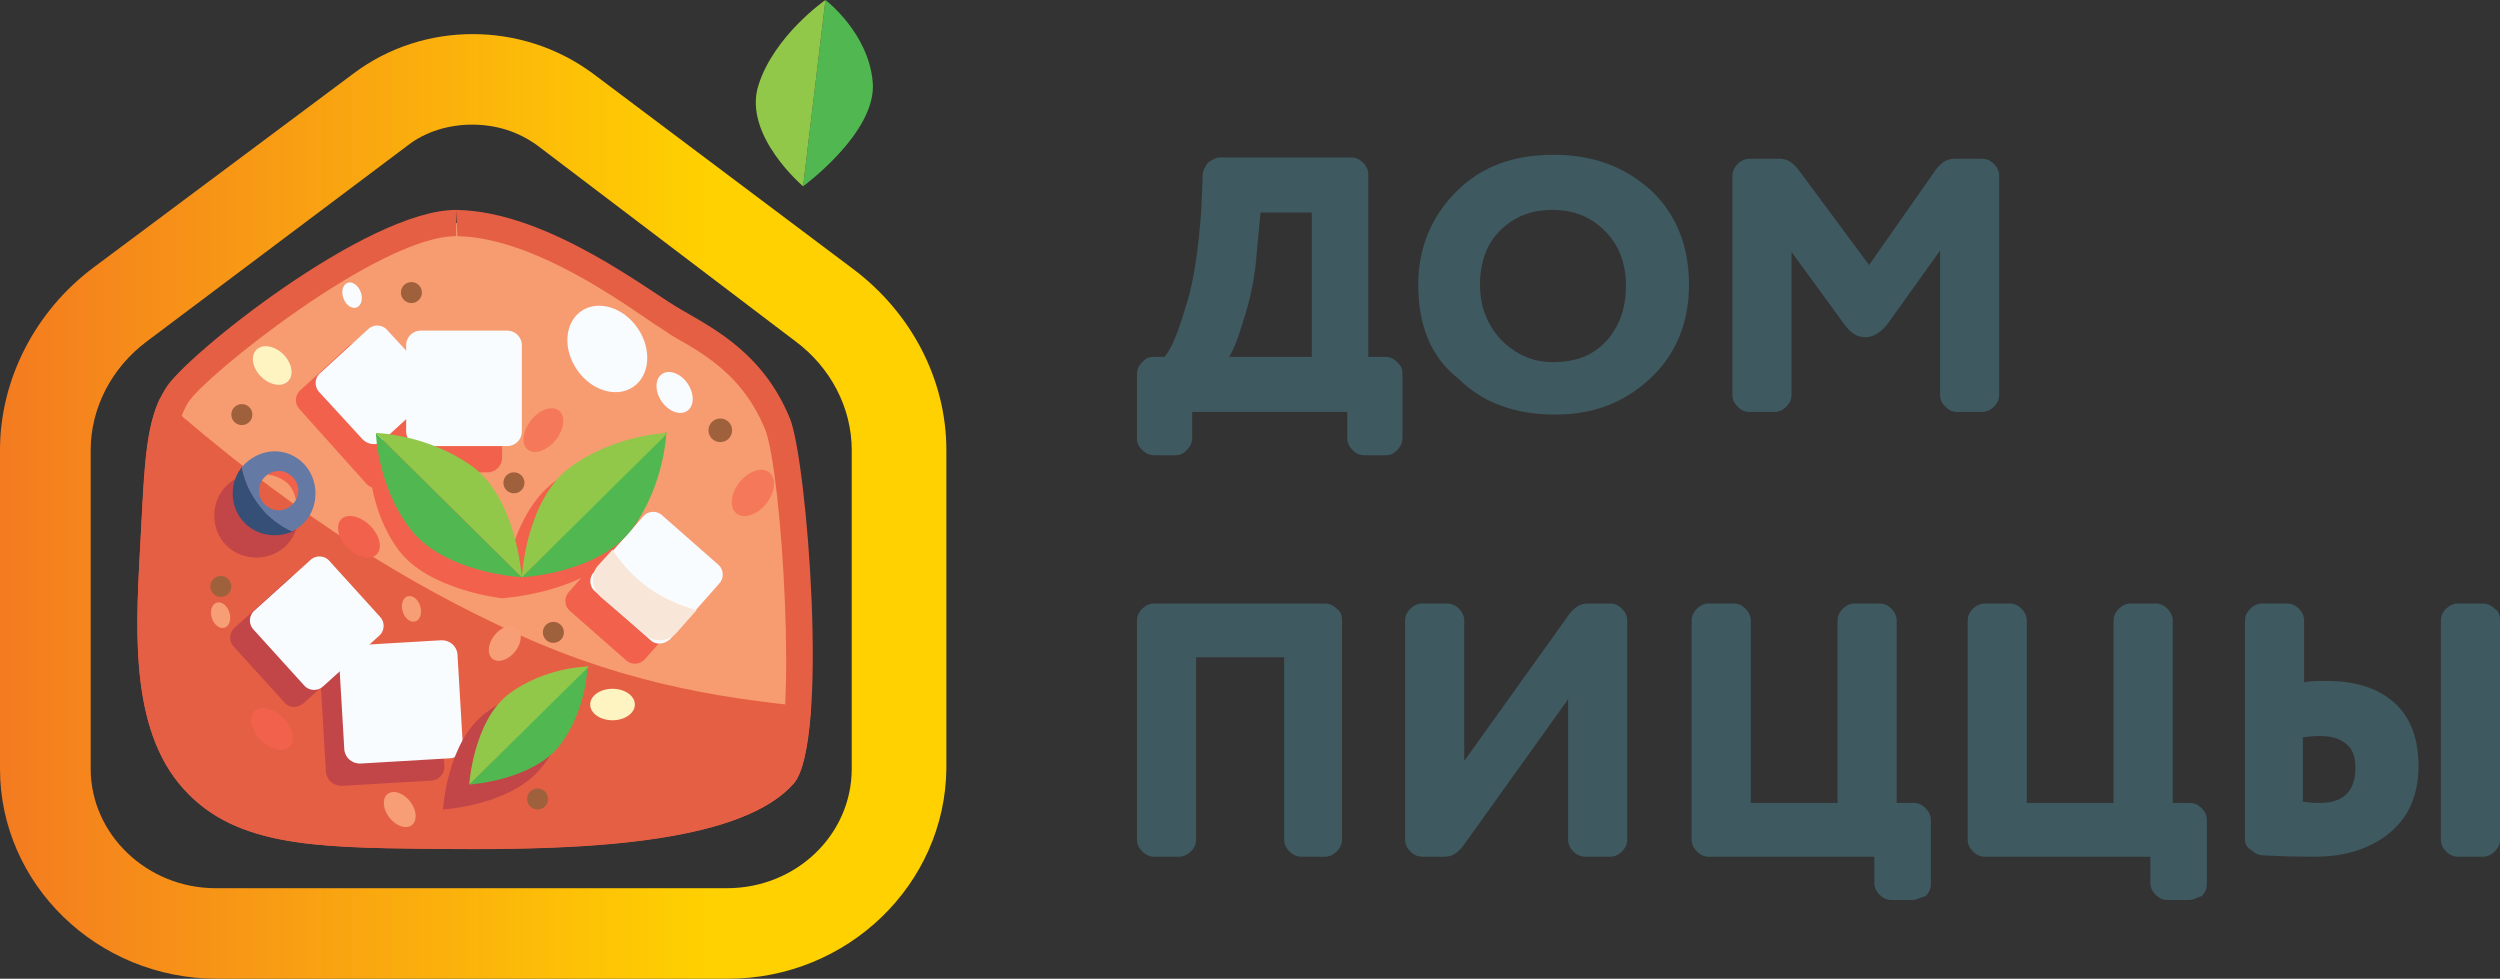 <svg width="235" height="92" viewBox="0 0 235 92" fill="none" xmlns="http://www.w3.org/2000/svg">
<rect x="0" y="0" width="235" height="92" fill="#333333" stroke="none"/>
<g id="Group">
<path id="Vector" d="M126.767 38.724H112.064V41.19C112.064 41.56 111.94 41.93 111.569 42.3C111.199 42.67 110.952 42.794 110.457 42.794H108.481C108.11 42.794 107.739 42.67 107.369 42.3C106.998 41.93 106.874 41.684 106.874 41.19V35.147C106.874 34.777 106.998 34.407 107.369 34.037C107.739 33.667 107.986 33.544 108.481 33.544H109.469C110.21 32.681 110.828 30.954 111.569 28.488C112.311 26.021 112.681 23.062 112.929 19.608L113.052 16.402C113.052 16.032 113.299 15.662 113.546 15.292C113.917 15.046 114.288 14.799 114.658 14.799H127.014C127.384 14.799 127.755 14.922 128.126 15.292C128.373 15.539 128.62 15.909 128.62 16.402V33.544H130.226C130.597 33.544 130.967 33.667 131.338 34.037C131.709 34.407 131.832 34.654 131.832 35.147V41.19C131.832 41.56 131.709 41.93 131.338 42.3C130.967 42.67 130.72 42.794 130.226 42.794H128.249C127.879 42.794 127.508 42.67 127.137 42.3C126.89 42.053 126.643 41.684 126.643 41.19V38.724H126.767ZM115.523 33.544H123.307V19.979H118.488L118.118 23.925C117.994 25.775 117.624 27.748 117.006 29.721C116.388 31.818 115.894 33.051 115.523 33.544Z" fill="#3E595F"/>
<path id="Vector_2" d="M133.315 26.761C133.315 23.308 134.55 20.349 136.898 18.005C139.246 15.662 142.211 14.552 146.041 14.552C149.748 14.552 152.713 15.662 155.184 17.882C157.532 20.102 158.767 23.062 158.767 26.761C158.767 30.338 157.532 33.298 155.184 35.517C152.713 37.861 149.748 38.971 146.165 38.971C142.458 38.971 139.369 37.861 137.145 35.641C134.427 33.544 133.315 30.461 133.315 26.761ZM139.122 26.761C139.122 28.735 139.74 30.461 141.099 31.941C142.458 33.298 144.064 34.038 145.917 34.038C148.141 34.038 149.748 33.421 150.983 32.064C152.219 30.708 152.836 28.981 152.836 26.885C152.836 24.788 152.219 23.062 150.86 21.705C149.501 20.349 147.894 19.732 145.917 19.732C143.941 19.732 142.334 20.349 140.975 21.705C139.74 22.938 139.122 24.665 139.122 26.761Z" fill="#3E595F"/>
<path id="Vector_3" d="M173.346 30.461L168.404 23.678V37.121C168.404 37.491 168.281 37.861 167.91 38.231C167.663 38.477 167.292 38.724 166.798 38.724H164.451C164.08 38.724 163.709 38.601 163.339 38.231C163.091 37.984 162.844 37.614 162.844 37.121V16.526C162.844 16.156 162.968 15.786 163.339 15.416C163.586 15.169 163.956 14.922 164.451 14.922H167.292C168.034 14.922 168.528 15.292 169.022 15.909L175.694 24.912L181.995 15.909C182.489 15.292 182.984 14.922 183.725 14.922H186.32C186.69 14.922 187.061 15.046 187.432 15.416C187.679 15.662 187.926 16.032 187.926 16.526V37.121C187.926 37.491 187.802 37.861 187.432 38.231C187.185 38.477 186.814 38.724 186.32 38.724H183.972C183.601 38.724 183.231 38.601 182.86 38.231C182.613 37.984 182.366 37.614 182.366 37.121V23.555L177.424 30.461C176.806 31.201 176.188 31.695 175.323 31.695C174.582 31.695 173.964 31.325 173.346 30.461Z" fill="#3E595F"/>
<path id="Vector_4" d="M126.149 58.332V78.927C126.149 79.297 126.025 79.667 125.655 80.037C125.408 80.284 125.037 80.531 124.543 80.531H122.319C121.948 80.531 121.577 80.407 121.207 80.037C120.96 79.791 120.712 79.421 120.712 78.927V61.785H112.434V78.927C112.434 79.297 112.311 79.667 111.94 80.037C111.693 80.284 111.322 80.531 110.828 80.531H108.481C108.11 80.531 107.739 80.407 107.369 80.037C107.121 79.791 106.874 79.421 106.874 78.927V58.332C106.874 57.962 106.998 57.592 107.369 57.222C107.616 56.976 107.986 56.729 108.481 56.729H124.543C124.913 56.729 125.284 56.852 125.655 57.222C126.025 57.469 126.149 57.839 126.149 58.332Z" fill="#3E595F"/>
<path id="Vector_5" d="M151.354 80.531H149.006C148.636 80.531 148.265 80.407 147.894 80.037C147.647 79.791 147.4 79.421 147.4 78.927V65.732L137.516 79.544C137.022 80.161 136.527 80.531 135.786 80.531H133.686C133.315 80.531 132.944 80.407 132.574 80.037C132.326 79.791 132.079 79.421 132.079 78.927V58.332C132.079 57.962 132.203 57.592 132.574 57.222C132.821 56.976 133.191 56.729 133.686 56.729H136.033C136.404 56.729 136.774 56.852 137.145 57.222C137.392 57.469 137.639 57.839 137.639 58.332V71.528L147.524 57.716C148.018 57.099 148.512 56.729 149.253 56.729H151.354C151.724 56.729 152.095 56.852 152.466 57.222C152.713 57.469 152.96 57.839 152.96 58.332V78.927C152.96 79.297 152.836 79.667 152.466 80.037C152.219 80.284 151.848 80.531 151.354 80.531Z" fill="#3E595F"/>
<path id="Vector_6" d="M179.771 84.6H177.794C177.424 84.6 177.053 84.477 176.682 84.107C176.435 83.86 176.188 83.49 176.188 82.997V80.531H160.62C160.25 80.531 159.879 80.407 159.508 80.037C159.261 79.791 159.014 79.421 159.014 78.927V58.332C159.014 57.962 159.138 57.592 159.508 57.222C159.755 56.976 160.126 56.729 160.62 56.729H162.968C163.339 56.729 163.709 56.852 164.08 57.222C164.327 57.469 164.574 57.839 164.574 58.332V75.474H172.729V58.332C172.729 57.962 172.852 57.592 173.223 57.222C173.47 56.976 173.841 56.729 174.335 56.729H176.682C177.053 56.729 177.424 56.852 177.794 57.222C178.042 57.469 178.289 57.839 178.289 58.332V75.474H179.895C180.265 75.474 180.636 75.598 181.007 75.968C181.254 76.214 181.501 76.584 181.501 77.078V83.12C181.501 83.49 181.377 83.86 181.007 84.23C180.513 84.354 180.142 84.6 179.771 84.6Z" fill="#3E595F"/>
<path id="Vector_7" d="M205.718 84.6H203.741C203.37 84.6 202.999 84.477 202.629 84.107C202.382 83.86 202.135 83.49 202.135 82.997V80.531H186.567C186.196 80.531 185.825 80.407 185.455 80.037C185.208 79.791 184.961 79.421 184.961 78.927V58.332C184.961 57.962 185.084 57.592 185.455 57.222C185.702 56.976 186.073 56.729 186.567 56.729H188.914C189.285 56.729 189.656 56.852 190.026 57.222C190.273 57.469 190.521 57.839 190.521 58.332V75.474H198.675V58.332C198.675 57.962 198.799 57.592 199.169 57.222C199.416 56.976 199.787 56.729 200.281 56.729H202.629C202.999 56.729 203.37 56.852 203.741 57.222C203.988 57.469 204.235 57.839 204.235 58.332V75.474H205.841C206.212 75.474 206.583 75.598 206.953 75.968C207.2 76.214 207.447 76.584 207.447 77.078V83.12C207.447 83.49 207.324 83.86 206.953 84.23C206.583 84.354 206.212 84.6 205.718 84.6Z" fill="#3E595F"/>
<path id="Vector_8" d="M211.031 78.927V58.332C211.031 57.962 211.154 57.592 211.525 57.222C211.772 56.976 212.143 56.729 212.637 56.729H214.984C215.355 56.729 215.726 56.852 216.096 57.222C216.343 57.469 216.59 57.839 216.59 58.332V64.129C217.208 64.005 217.95 64.005 218.691 64.005C221.533 64.005 223.633 64.745 225.116 66.102C226.598 67.458 227.34 69.431 227.34 72.021C227.34 74.611 226.475 76.708 224.745 78.188C223.015 79.667 220.668 80.531 217.579 80.531C216.838 80.531 215.231 80.531 212.76 80.407C212.39 80.407 212.019 80.284 211.648 79.914C211.154 79.667 211.031 79.297 211.031 78.927ZM216.467 69.308V75.351C217.208 75.474 217.702 75.474 218.073 75.474C220.297 75.474 221.409 74.364 221.409 72.145C221.409 71.158 221.162 70.418 220.544 69.925C219.926 69.431 219.185 69.185 218.073 69.185C217.826 69.185 217.332 69.185 216.467 69.308ZM235 58.332V78.927C235 79.297 234.876 79.667 234.506 80.037C234.259 80.284 233.888 80.531 233.394 80.531H231.046C230.676 80.531 230.305 80.407 229.934 80.037C229.687 79.791 229.44 79.421 229.44 78.927V58.332C229.44 57.962 229.564 57.592 229.934 57.222C230.181 56.976 230.552 56.729 231.046 56.729H233.394C233.764 56.729 234.135 56.852 234.506 57.222C234.876 57.469 235 57.839 235 58.332Z" fill="#3E595F"/>
<g id="Group_2">
<path id="Vector_9" d="M68.449 92H20.386C9.143 92 0 83.121 0 72.268V42.3C0 35.641 3.336 29.228 8.772 25.158L33.236 6.906C39.784 1.973 49.051 1.973 55.723 6.906L80.187 25.282C85.623 29.351 88.959 35.641 88.959 42.3V72.268C88.835 83.121 79.692 92 68.449 92ZM44.356 11.716C42.255 11.716 40.032 12.332 38.302 13.689L13.838 32.065C10.502 34.531 8.525 38.354 8.525 42.3V72.268C8.525 78.434 13.838 83.491 20.263 83.491H68.325C74.874 83.491 80.063 78.434 80.063 72.268V42.3C80.063 38.354 78.086 34.531 74.75 32.065L50.534 13.689C48.68 12.332 46.58 11.716 44.356 11.716Z" fill="url(#paint0_linear_167_7164)"/>
<g id="Group_3">
<path id="Vector_10" d="M75.492 17.512C75.492 17.512 82.411 12.456 82.04 7.769C81.669 3.083 77.592 0 77.592 0L75.492 17.512Z" fill="#51B851"/>
<path id="Vector_11" d="M75.492 17.512C75.492 17.512 69.808 12.702 71.291 8.016C72.773 3.33 77.592 0 77.592 0L75.492 17.512Z" fill="#91C84A"/>
</g>
<path id="Vector_12" d="M17.792 48.467C18.611 48.467 19.274 47.528 19.274 46.37C19.274 45.212 18.611 44.273 17.792 44.273C16.973 44.273 16.309 45.212 16.309 46.37C16.309 47.528 16.973 48.467 17.792 48.467Z" fill="#FEF4C2"/>
<g id="Group_4">
<g id="Group_5">
<path id="Vector_13" d="M40.279 78.681C29.777 78.558 22.24 78.558 17.668 73.008C13.591 67.952 13.962 59.319 14.332 52.536L14.456 50.316C14.826 43.41 14.95 39.957 16.556 37.367C18.286 34.408 34.966 20.965 42.873 20.965C49.792 21.089 57.329 26.268 61.406 28.981C62.271 29.598 63.013 30.091 63.507 30.338L64.125 30.708C66.966 32.311 70.796 34.654 72.897 39.834C74.38 43.657 76.356 69.555 73.515 72.885C68.573 78.681 51.151 78.681 44.48 78.681C44.48 78.681 41.638 78.681 40.279 78.681Z" fill="#F79B71"/>
<path id="Vector_14" d="M42.873 19.732L42.997 22.198C49.422 22.322 56.835 27.255 60.789 29.968C61.654 30.584 62.518 31.078 63.013 31.448L63.63 31.818C66.472 33.421 69.932 35.517 71.909 40.327C73.515 44.273 74.997 68.938 72.773 72.022C68.202 77.324 50.41 77.324 44.603 77.324C43.12 77.324 41.761 77.324 40.402 77.324C29.282 77.201 22.734 76.954 18.78 72.022C14.95 67.335 15.321 58.949 15.691 52.413L15.815 50.686V50.193C16.186 43.533 16.309 40.081 17.668 37.861C19.027 35.517 35.584 22.198 42.873 22.198V19.732ZM42.873 19.732C34.472 19.732 17.297 33.544 15.568 36.504C13.714 39.464 13.591 43.164 13.22 50.563C12.85 57.962 11.985 67.705 16.803 73.625C21.622 79.544 29.282 79.668 40.402 79.791C41.761 79.791 43.12 79.791 44.603 79.791C55.476 79.791 69.808 79.174 74.627 73.625C77.963 69.802 75.862 43.287 74.256 39.34C71.785 33.298 67.213 30.954 64.248 29.228C61.283 27.625 51.646 19.855 42.873 19.732Z" fill="#E55F44"/>
</g>
<path id="Vector_15" d="M46.209 58.456C36.943 54.016 26.564 47.48 15.074 37.367C13.714 40.204 13.591 43.903 13.22 50.563C12.85 57.962 11.985 67.705 16.803 73.625C21.622 79.544 29.282 79.668 40.402 79.791C51.398 79.914 69.19 79.914 74.627 73.625C75.492 72.638 75.986 69.925 76.233 66.472C67.46 65.609 57.7 64.129 46.209 58.456Z" fill="#E55F44"/>
</g>
<path id="Vector_16" d="M58.812 62.032L53.623 57.469C53.005 56.976 53.005 56.112 53.499 55.619L58.071 50.44C58.565 49.823 59.43 49.823 59.924 50.316L65.113 54.879C65.731 55.373 65.731 56.236 65.237 56.729L60.665 61.909C60.171 62.525 59.306 62.525 58.812 62.032Z" fill="#F1614C"/>
<path id="Vector_17" d="M62.024 41.807C61.901 41.807 61.901 41.807 62.024 41.807C61.159 41.807 56.341 42.177 52.14 45.26C47.692 48.59 47.198 56.236 47.198 56.236C47.198 56.236 55.105 55.743 58.441 51.426C61.53 47.357 61.901 42.547 62.024 41.807Z" fill="#F1614C"/>
<path id="Vector_18" d="M61.159 60.182L55.97 55.62C55.352 55.126 55.352 54.263 55.846 53.77L60.418 48.59C60.912 47.973 61.777 47.973 62.271 48.467L67.461 53.03C68.078 53.523 68.078 54.386 67.584 54.88L63.013 60.059C62.518 60.553 61.654 60.676 61.159 60.182Z" fill="#F8FCFF"/>
<path id="Vector_19" d="M45.839 44.397H37.684C36.943 44.397 36.325 43.78 36.325 43.04V34.901C36.325 34.161 36.943 33.544 37.684 33.544H45.839C46.58 33.544 47.198 34.161 47.198 34.901V43.04C47.198 43.78 46.58 44.397 45.839 44.397Z" fill="#F1614C"/>
<path id="Vector_20" d="M34.472 45.507L28.17 38.477C27.676 37.984 27.676 37.12 28.294 36.627L32.742 32.557C33.236 32.064 34.101 32.064 34.595 32.681L40.896 39.71C41.391 40.204 41.391 41.067 40.773 41.56L36.325 45.63C35.831 46.123 34.966 46 34.472 45.507Z" fill="#F1614C"/>
<path id="Vector_21" d="M40.526 73.378L32.124 73.871C31.383 73.871 30.765 73.378 30.641 72.638L30.147 64.252C30.147 63.512 30.641 62.895 31.383 62.772L39.784 62.279C40.526 62.279 41.144 62.772 41.267 63.512L41.761 71.898C41.885 72.638 41.267 73.378 40.526 73.378Z" fill="#C24647"/>
<path id="Vector_22" d="M47.692 41.93H39.537C38.796 41.93 38.178 41.314 38.178 40.574V32.434C38.178 31.694 38.796 31.078 39.537 31.078H47.692C48.433 31.078 49.051 31.694 49.051 32.434V40.574C49.051 41.314 48.433 41.93 47.692 41.93Z" fill="#F8FCFF"/>
<path id="Vector_23" d="M33.73 61.415L28.541 66.102C27.923 66.595 27.182 66.595 26.688 65.978L21.993 60.799C21.498 60.306 21.498 59.442 22.116 58.949L27.305 54.263C27.8 53.769 28.665 53.769 29.159 54.386L33.854 59.566C34.348 60.182 34.224 60.922 33.73 61.415Z" fill="#C24647"/>
<path id="Vector_24" d="M42.255 71.281L33.854 71.775C33.112 71.775 32.495 71.281 32.371 70.541L31.877 62.155C31.877 61.415 32.371 60.799 33.112 60.675L41.514 60.182C42.255 60.182 42.873 60.675 42.997 61.415L43.491 69.801C43.615 70.541 42.997 71.281 42.255 71.281Z" fill="#F8FCFF"/>
<path id="Vector_25" d="M35.584 59.812L30.394 64.499C29.9 64.992 29.035 64.992 28.541 64.375L23.846 59.196C23.352 58.703 23.352 57.839 23.97 57.346L29.159 52.66C29.653 52.166 30.518 52.166 31.012 52.783L35.707 57.962C36.201 58.456 36.201 59.319 35.584 59.812Z" fill="#F8FCFF"/>
<path id="Vector_26" d="M34.101 41.314L30.024 36.874C29.529 36.381 29.529 35.517 30.147 35.024L34.595 30.954C35.089 30.461 35.954 30.461 36.448 31.078L40.526 35.517C41.02 36.011 41.02 36.874 40.402 37.367L35.954 41.437C35.46 41.93 34.595 41.807 34.101 41.314Z" fill="#F8FCFF"/>
<path id="Vector_27" d="M57.576 51.673L56.217 53.153C55.476 54.016 55.599 55.249 56.464 56.112L60.665 59.689C61.53 60.429 62.889 60.306 63.63 59.442L65.484 57.346C61.283 56.236 58.935 53.769 57.576 51.673Z" fill="#F8E6D8"/>
<path id="Vector_28" d="M34.719 43.287C34.595 43.41 34.595 43.41 34.719 43.287C34.719 44.027 34.842 48.096 37.437 51.673C40.279 55.496 47.198 56.236 47.198 56.236C47.198 56.236 50.41 53.153 43.244 46.616C39.908 43.657 35.337 43.41 34.719 43.287Z" fill="#F1614C"/>
<path id="Vector_29" d="M49.051 54.263C49.051 54.263 56.341 53.893 59.43 49.7C62.518 45.507 62.642 40.574 62.642 40.574L49.051 54.263Z" fill="#51B851"/>
<path id="Vector_30" d="M49.051 54.263C49.051 54.263 49.422 46.987 53.623 43.904C57.823 40.821 62.766 40.697 62.766 40.697L49.051 54.263Z" fill="#91C84A"/>
<path id="Vector_31" d="M53.87 64.129C53.128 64.129 49.175 64.376 45.715 66.965C42.008 69.678 41.638 76.091 41.638 76.091C41.638 76.091 48.062 75.721 50.904 72.145C53.622 68.815 53.87 64.869 53.87 64.129Z" fill="#C24647"/>
<path id="Vector_32" d="M44.109 73.748C44.109 73.748 50.039 73.378 52.634 70.048C55.229 66.595 55.229 62.525 55.229 62.525L44.109 73.748Z" fill="#51B851"/>
<path id="Vector_33" d="M44.109 73.748C44.109 73.748 44.48 67.829 47.816 65.239C51.275 62.649 55.352 62.649 55.352 62.649L44.109 73.748Z" fill="#91C84A"/>
<path id="Vector_34" d="M49.051 54.263C49.051 54.263 41.761 53.893 38.549 49.7C35.46 45.63 35.337 40.697 35.337 40.697L49.051 54.263Z" fill="#51B851"/>
<path id="Vector_35" d="M49.051 54.263C49.051 54.263 48.557 46.987 44.48 43.904C40.279 40.821 35.337 40.697 35.337 40.697L49.051 54.263Z" fill="#91C84A"/>
<path id="Vector_36" d="M67.708 41.56C68.322 41.56 68.82 41.063 68.82 40.45C68.82 39.837 68.322 39.34 67.708 39.34C67.094 39.34 66.596 39.837 66.596 40.45C66.596 41.063 67.094 41.56 67.708 41.56Z" fill="#9E613B"/>
<path id="Vector_37" d="M52.016 60.429C52.562 60.429 53.005 59.987 53.005 59.442C53.005 58.897 52.562 58.456 52.016 58.456C51.47 58.456 51.028 58.897 51.028 59.442C51.028 59.987 51.47 60.429 52.016 60.429Z" fill="#9E613B"/>
<path id="Vector_38" d="M20.757 56.113C21.303 56.113 21.745 55.671 21.745 55.126C21.745 54.581 21.303 54.14 20.757 54.14C20.211 54.14 19.769 54.581 19.769 55.126C19.769 55.671 20.211 56.113 20.757 56.113Z" fill="#9E613B"/>
<path id="Vector_39" d="M22.734 39.957C23.28 39.957 23.722 39.515 23.722 38.971C23.722 38.426 23.28 37.984 22.734 37.984C22.188 37.984 21.745 38.426 21.745 38.971C21.745 39.515 22.188 39.957 22.734 39.957Z" fill="#9E613B"/>
<path id="Vector_40" d="M38.672 28.488C39.218 28.488 39.661 28.046 39.661 27.501C39.661 26.956 39.218 26.515 38.672 26.515C38.127 26.515 37.684 26.956 37.684 27.501C37.684 28.046 38.127 28.488 38.672 28.488Z" fill="#9E613B"/>
<path id="Vector_41" d="M48.31 46.37C48.856 46.37 49.298 45.928 49.298 45.384C49.298 44.839 48.856 44.397 48.31 44.397C47.764 44.397 47.321 44.839 47.321 45.384C47.321 45.928 47.764 46.37 48.31 46.37Z" fill="#9E613B"/>
<path id="Vector_42" d="M50.534 76.091C51.08 76.091 51.522 75.65 51.522 75.105C51.522 74.56 51.08 74.118 50.534 74.118C49.988 74.118 49.545 74.56 49.545 75.105C49.545 75.65 49.988 76.091 50.534 76.091Z" fill="#9E613B"/>
<path id="Vector_43" d="M38.711 77.559C39.25 77.143 39.181 76.15 38.554 75.342C37.928 74.533 36.983 74.216 36.444 74.632C35.904 75.049 35.974 76.042 36.6 76.85C37.226 77.658 38.171 77.976 38.711 77.559Z" fill="#F79E77"/>
<path id="Vector_44" d="M72.03 47.333C72.879 46.266 73.004 44.954 72.309 44.404C71.614 43.853 70.363 44.272 69.514 45.339C68.666 46.406 68.541 47.717 69.236 48.267C69.93 48.818 71.182 48.399 72.03 47.333Z" fill="#F47859"/>
<path id="Vector_45" d="M52.239 41.349C53.045 40.335 53.178 39.102 52.537 38.594C51.896 38.085 50.722 38.495 49.916 39.509C49.11 40.522 48.976 41.756 49.618 42.264C50.259 42.772 51.432 42.362 52.239 41.349Z" fill="#F47859"/>
<path id="Vector_46" d="M27.225 70.185C27.804 69.607 27.53 68.397 26.613 67.481C25.696 66.566 24.484 66.293 23.905 66.871C23.326 67.449 23.6 68.659 24.516 69.574C25.433 70.489 26.646 70.763 27.225 70.185Z" fill="#F1614C"/>
<path id="Vector_47" d="M35.401 52.117C35.98 51.539 35.706 50.329 34.789 49.414C33.873 48.499 32.66 48.226 32.081 48.804C31.502 49.382 31.776 50.592 32.693 51.507C33.609 52.422 34.822 52.695 35.401 52.117Z" fill="#F1614C"/>
<path id="Vector_48" d="M48.417 61.248C49.053 60.448 49.136 59.456 48.602 59.032C48.067 58.609 47.118 58.914 46.482 59.714C45.845 60.514 45.763 61.506 46.297 61.93C46.831 62.353 47.781 62.048 48.417 61.248Z" fill="#F79E77"/>
<path id="Vector_49" d="M39.041 58.412C39.497 58.272 39.705 57.63 39.504 56.979C39.304 56.328 38.771 55.914 38.315 56.054C37.858 56.194 37.651 56.836 37.851 57.487C38.052 58.138 38.584 58.552 39.041 58.412Z" fill="#F79E77"/>
<path id="Vector_50" d="M21.1 59.005C21.557 58.865 21.764 58.224 21.564 57.573C21.363 56.922 20.83 56.508 20.374 56.648C19.917 56.788 19.71 57.429 19.91 58.08C20.111 58.731 20.644 59.145 21.1 59.005Z" fill="#F79E77"/>
<path id="Vector_51" d="M57.576 67.705C58.736 67.705 59.677 67.042 59.677 66.225C59.677 65.408 58.736 64.745 57.576 64.745C56.416 64.745 55.476 65.408 55.476 66.225C55.476 67.042 56.416 67.705 57.576 67.705Z" fill="#FEF4C2"/>
<path id="Vector_52" d="M27.074 35.84C27.653 35.262 27.458 34.13 26.637 33.311C25.817 32.492 24.683 32.297 24.104 32.875C23.525 33.453 23.72 34.585 24.541 35.404C25.361 36.223 26.495 36.418 27.074 35.84Z" fill="#FEF4C2"/>
<path id="Vector_53" d="M28.047 48.466C28.047 50.686 26.317 52.413 24.093 52.413C21.869 52.413 20.139 50.686 20.139 48.466C20.139 46.247 21.869 44.52 24.093 44.52C25.205 44.52 22.981 47.356 23.722 48.096C24.34 48.836 28.047 47.356 28.047 48.466Z" fill="#C24647"/>
<path id="Vector_54" d="M64.595 38.625C65.272 38.165 65.292 37.016 64.639 36.059C63.987 35.101 62.909 34.698 62.232 35.157C61.555 35.617 61.535 36.766 62.187 37.723C62.84 38.681 63.918 39.084 64.595 38.625Z" fill="#F8FCFF"/>
<path id="Vector_55" d="M33.52 28.903C33.968 28.739 34.141 28.088 33.907 27.448C33.672 26.809 33.118 26.423 32.669 26.587C32.221 26.751 32.048 27.403 32.282 28.042C32.517 28.682 33.071 29.067 33.52 28.903Z" fill="#F8FCFF"/>
<path id="Vector_56" d="M59.52 36.37C61.1 35.298 61.292 32.83 59.949 30.859C58.606 28.888 56.236 28.159 54.656 29.232C53.076 30.304 52.884 32.772 54.228 34.743C55.571 36.714 57.94 37.443 59.52 36.37Z" fill="#F8FCFF"/>
<path id="Vector_57" d="M22.734 43.903C22.24 44.52 21.869 45.383 21.869 46.37C21.869 48.59 23.599 50.316 25.823 50.316C26.441 50.316 26.935 50.193 27.553 49.946C26.688 49.576 25.823 48.96 25.081 48.22C23.723 46.863 22.981 45.383 22.734 43.903Z" fill="#364F76"/>
<path id="Vector_58" d="M27.676 44.52C28.665 45.63 27.923 47.85 27.923 47.85C27.923 47.85 27.923 46 26.811 45.26C25.699 44.397 23.97 44.52 23.97 44.52C23.97 44.52 26.441 43.163 27.676 44.52Z" fill="#F1614C"/>
<path id="Vector_59" d="M25.823 42.424C24.587 42.424 23.475 43.04 22.734 43.904C22.981 45.384 23.722 46.864 24.958 48.22C25.699 48.96 26.564 49.577 27.429 49.947C28.788 49.33 29.653 47.973 29.653 46.37C29.653 44.15 27.923 42.424 25.823 42.424ZM26.194 47.973C25.205 47.973 24.34 47.11 24.34 46.124C24.34 45.137 25.205 44.274 26.194 44.274C27.182 44.274 28.047 45.137 28.047 46.124C28.047 47.11 27.182 47.973 26.194 47.973Z" fill="#647AA4"/>
</g>
</g>
<defs>
<linearGradient id="paint0_linear_167_7164" x1="0" y1="47.556" x2="88.8" y2="47.556" gradientUnits="userSpaceOnUse">
<stop stop-color="#F47B20"/>
<stop offset="0.751" stop-color="#FFD100"/>
<stop offset="1" stop-color="#FFD100"/>
</linearGradient>
</defs>
</svg>
